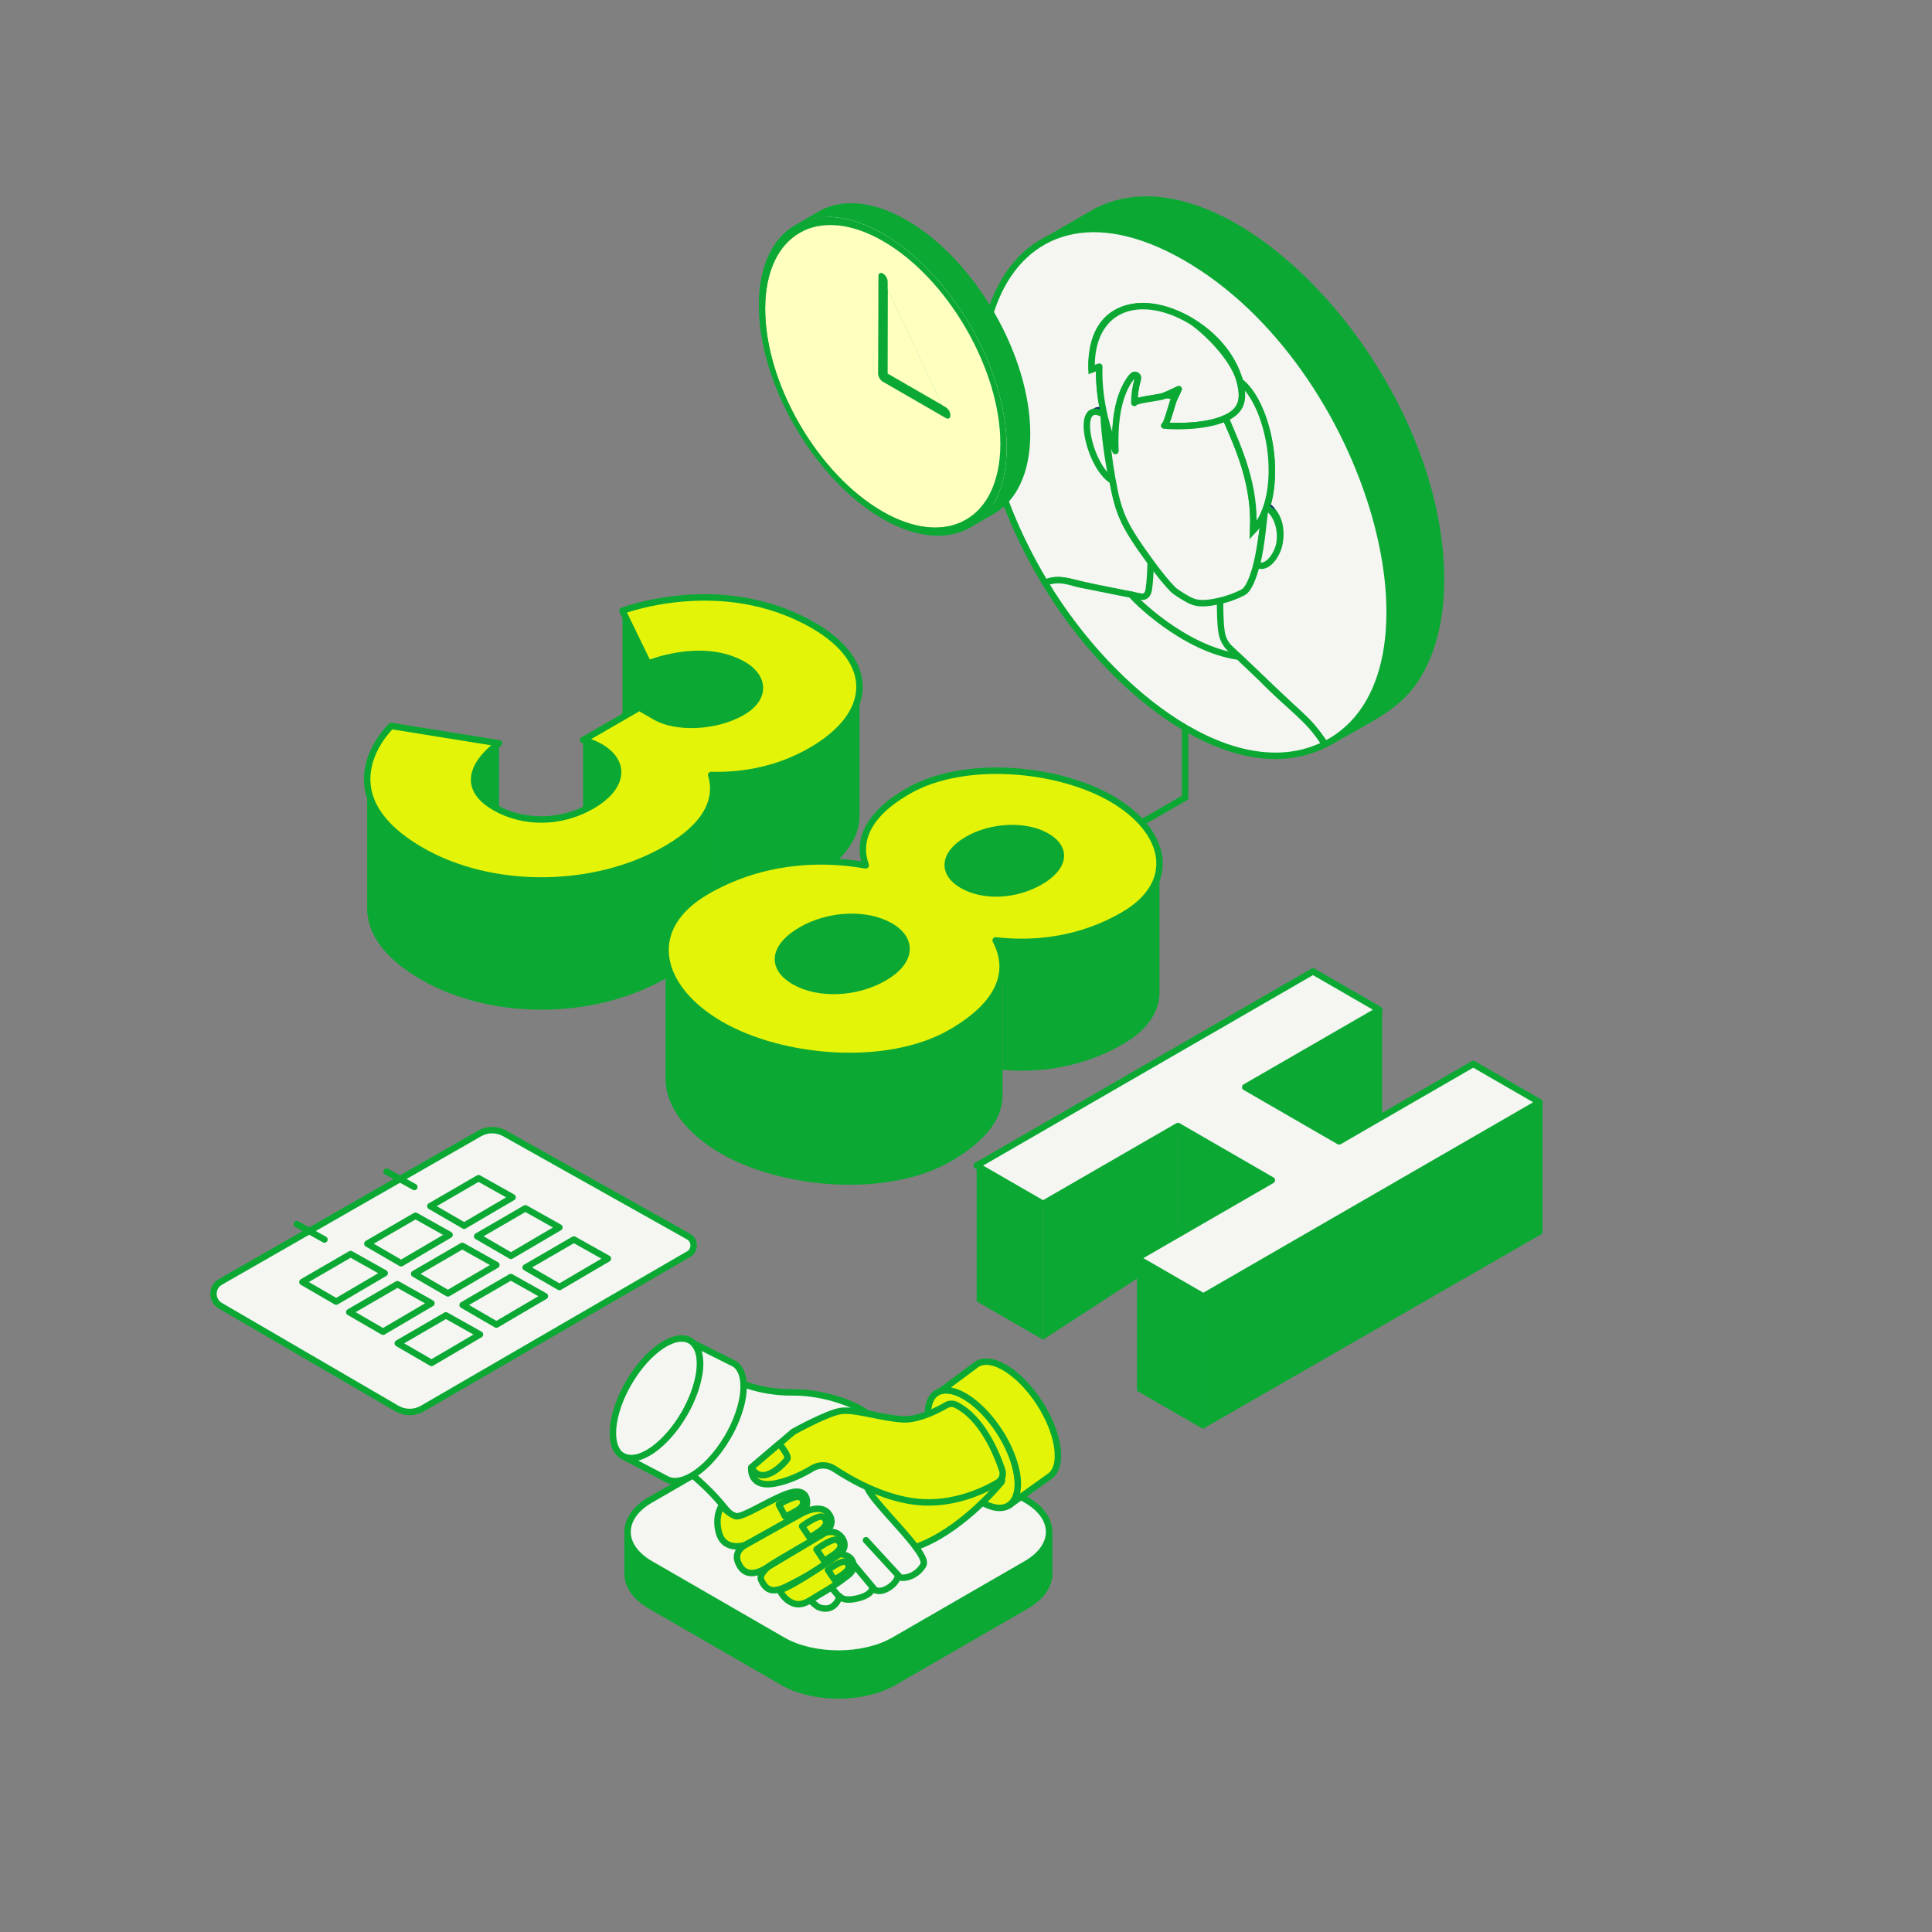 <?xml version="1.0" encoding="utf-8"?>
<svg xmlns="http://www.w3.org/2000/svg" xmlns:xlink="http://www.w3.org/1999/xlink" id="Capa_8" data-name="Capa 8" viewBox="0 0 600 600">
  <rect x="0" y="0" width="600" height="600" fill="#808080" stroke="none"/>
  <defs>
    <style>
      .cls-1 {
        clip-path: url(#clippath);
      }

      .cls-2, .cls-3, .cls-4, .cls-5, .cls-6, .cls-7 {
        fill: #f5f5f2;
      }

      .cls-3, .cls-4, .cls-8, .cls-9, .cls-5, .cls-10, .cls-11, .cls-12, .cls-6 {
        stroke-width: 2px;
      }

      .cls-3, .cls-4, .cls-9, .cls-11, .cls-12 {
        stroke-miterlimit: 10;
      }

      .cls-3, .cls-8, .cls-9, .cls-5, .cls-10, .cls-12, .cls-6 {
        stroke: #0ba934;
      }

      .cls-4, .cls-11 {
        stroke: #161c74;
      }

      .cls-8, .cls-9, .cls-13 {
        fill: #0ba934;
      }

      .cls-8, .cls-5, .cls-10 {
        stroke-linecap: round;
      }

      .cls-8, .cls-5, .cls-10, .cls-6 {
        stroke-linejoin: round;
      }

      .cls-10 {
        fill: #e3f408;
      }

      .cls-14 {
        clip-path: url(#clippath-2);
      }

      .cls-11, .cls-12 {
        fill: none;
      }

      .cls-15 {
        isolation: isolate;
      }

      .cls-16 {
        fill: #74ecae;
      }

      .cls-16, .cls-13, .cls-17, .cls-7, .cls-18, .cls-19 {
        stroke-width: 0px;
      }

      .cls-17 {
        fill: #ffffbe;
      }

      .cls-18 {
        fill: #00a92d;
      }

      .cls-19 {
        fill: #005da1;
      }
    </style>
    <clipPath id="clippath">
      <path class="cls-4" d="m342.65,127.79c1.25,5.53.71,9.35,2.77,20.91-.14-.11-.31-.25-.54-.47-.16-.16-.33-.35-.48-.52-.26-.31-.49-.61-.71-.94-.17-.25-.32-.49-.47-.73-.2-.32-.48-.81-.76-1.35-.15-.29-.31-.6-.45-.89-3.39-7.02-4.78-16.48-.62-16.37.26,0,.6.08.93.21.13.05.23.1.33.15Z"/>
    </clipPath>
    <clipPath id="clippath-2">
      <path class="cls-4" d="m396.46,170.89c-.1.22-.2.41-.32.62-.1.19-.23.41-.35.6-.17.27-.29.43-.42.61-.11.15-.24.33-.44.56-.14.16-.28.31-.43.47-.14.14-.29.28-.44.4-.23.19-.37.29-.53.39-.19.12-.35.2-.49.27-.16.07-.32.14-.48.19-.15.04-.32.08-.48.1-.19.02-.37.02-.56,0-.16-.02-.3-.04-.49-.11-.15-.05-.31-.12-.47-.21-.06-.03-.12-.07-.17-.11.94-4.07,1.87-10.22,2.21-15.32.31-.72.59-1.47.84-2.25.5.27.85.55,1.24.94.1.1,3.83,8.64,1.79,12.85Z"/>
    </clipPath>
  </defs>
  <polyline class="cls-12" points="262.7 308.27 368.04 247.71 368.04 206.07"/>
  <g>
    <path class="cls-8" d="m318.53,476.74v1.97l-40.93-23.63c-9.49-5.48-25.01-5.48-34.5,0l-40.93,23.63v-2.96h-7.27v13.01h0c0,3.61,2.37,7.22,7.12,9.96l41.09,23.72c9.49,5.48,25.01,5.48,34.5,0l41.09-23.72c4.31-2.49,6.65-5.69,7.05-8.96h.07v-13.01h-7.27Z"/>
    <g>
      <path class="cls-5" d="m243.1,442.06c9.48-5.48,25.01-5.48,34.5,0l41.09,23.72c9.49,5.48,9.49,14.44,0,19.92l-41.09,23.72c-9.48,5.48-25.01,5.48-34.5,0l-41.09-23.72c-9.49-5.48-9.49-14.44,0-19.92l41.09-23.72Z"/>
      <g>
        <g>
          <path class="cls-10" d="m301.13,434.58c3.21,2.25,6.53,5.75,9.33,10.09,2.61,4.07,4.35,8.23,5.14,11.9,1.11,5.07.43,9.2-2.23,10.92-4.59,2.95-13.34-2.48-19.54-12.13-6.21-9.64-7.51-19.85-2.92-22.8.4-.26.84-.45,1.3-.58,2.43-.7,5.63.3,8.92,2.61Z"/>
          <path class="cls-10" d="m328.55,452.51c-.08,2.8-.98,4.99-2.73,6.11l-12.44,8.87c1.71-1.11,2.59-3.19,2.7-5.9.08-1.5-.08-3.19-.48-5.02-.48-2.17-1.28-4.53-2.4-6.92-.77-1.65-1.68-3.32-2.75-4.97-2.75-4.26-5.98-7.69-9.14-9.95-.07-.04-.13-.1-.2-.14-3.29-2.31-6.49-3.32-8.91-2.61l10.59-7.89.55-.41c2.41-1.54,5.94-.8,9.65,1.65,3.39,2.23,6.94,5.87,9.89,10.47,1.13,1.77,2.1,3.54,2.9,5.3,1.92,4.19,2.86,8.2,2.75,11.41Z"/>
        </g>
        <path class="cls-10" d="m310.42,458.91c.68.06,1.02.86.57,1.39-3.45,4.11-15.26,17.14-28.88,20.89-16.23,4.47-33.5-8.49-33.5-8.49,0,0,20.85-16.98,21.29-17.12.39-.13,32.88,2.68,40.52,3.34Z"/>
        <path class="cls-5" d="m228.42,428.82s7.43,3.71,17.69,3.6c10.26-.11,20.2,4.04,23.15,6.55,2.95,2.51-1.09,18.13,0,22.71,1.09,4.59,19.56,20.75,17.49,24.35-2.07,3.6-6.28,4.59-7.92,3.6,0,0-.33,2.07-3.28,3.71-2.95,1.64-4.7,0-4.7,0,0,0,0,1.97-4.59,3.06-4.59,1.09-5.46-.66-5.46-.66,0,0-1.46,5.27-6.44,3.43-2.98-1.1-24.31-24.84-30.42-32.26-6.12-7.43-16.6-14.98-16.6-14.98l21.08-23.13Z"/>
        <line class="cls-5" x1="271.47" y1="493.46" x2="263.61" y2="484.05"/>
        <line class="cls-5" x1="260.52" y1="495.79" x2="252.66" y2="486.38"/>
        <path class="cls-10" d="m296.82,436.27c-.93-.45-2.02-.4-2.91.11-2.59,1.5-8.55,4.6-13.33,4.41-6.29-.24-15.11-3.26-19.46-2.6-4.35.66-14.75,6.46-14.75,6.46l-13.06,11.12s-.73,6.41,7.25,4.96c4.57-.83,8.87-3.01,11.7-4.72,2.12-1.28,4.77-1.23,6.83.13,5.09,3.37,15.19,9.17,25.71,10.27,11.17,1.17,20.79-3.49,24.97-5.95,1.35-.79,1.97-2.4,1.48-3.88-1.67-5.02-6.23-16.33-14.45-20.33Z"/>
        <path class="cls-10" d="m224.11,467.65s-2.17,2.98-.91,8.09c1.58,6.39,8.21,4.09,8.21,4.09,0,0,16-8.31,17.92-10.02,1.92-1.71,2.24-7.25-2.77-6.5-5.01.75-15.9,8.3-18.13,7.55-2.23-.75-4.31-3.21-4.31-3.21Z"/>
        <path class="cls-10" d="m229.15,485.04c1.26,3.38,4.17,5.12,9.64,1.4,4.05-2.75,16.51-9.69,16.51-9.69,0,0,4.04-2.41,2.62-5.65-1.42-3.25-4.88-3.04-8.59-1.29l-17.92,10.02s-3.54,1.76-2.26,5.21Z"/>
        <path class="cls-10" d="m236.37,490.6c2.58,5.95,6.94,2.54,13.16-.64,6.22-3.18,11.83-7.83,11.83-7.83,0,0,2.03-2.11,0-4.74-2.03-2.64-5.16-1.31-5.16-1.31l-17.42,10.37s-3.18,2.39-2.41,4.16Z"/>
        <path class="cls-10" d="m244.59,496.93c4.03,3.02,6.69.05,10.68-2.18,3.99-2.23,8.2-5.6,8.2-5.6,0,0,2.43-1.69,1.35-4.19-1.08-2.5-4.14-2.27-4.14-2.27,0,0-13.63,9.64-18.54,11.18,0,0,.86,1.87,2.45,3.07Z"/>
        <path class="cls-10" d="m242,448.39s3.16,3.7,2.5,4.73c-.66,1.03-7.61,8.87-11.18,2.66l8.68-7.4Z"/>
        <path class="cls-10" d="m248.87,465.19c1.55,1.9-.28,3.34-1.96,4.27-1.68.92-3.07,1.52-3.07,1.52l-1.97-3.74s5.8-3.52,7-2.04Z"/>
        <path class="cls-10" d="m255.85,471.25c1.73,1.73.06,3.36-1.51,4.44-1.58,1.09-2.9,1.83-2.9,1.83l-2.35-3.52s5.41-4.1,6.76-2.75Z"/>
        <path class="cls-10" d="m260.33,478.44c1.73,1.73.06,3.36-1.51,4.44-1.58,1.09-2.9,1.83-2.9,1.83l-2.35-3.52s5.41-4.1,6.76-2.75Z"/>
        <path class="cls-10" d="m262.94,485.2c1.49,1.49.06,2.89-1.3,3.82-1.36.94-2.49,1.57-2.49,1.57l-2.02-3.03s4.66-3.52,5.81-2.37Z"/>
        <g>
          <path class="cls-5" d="m217.19,426.4c-.56,3.88-2.19,8.42-4.79,12.88-2.45,4.16-5.38,7.59-8.29,9.96-4.02,3.28-8.01,4.54-10.75,2.94-4.71-2.76-3.81-13.02,2-22.91,5.8-9.89,14.32-15.67,19.03-12.9.41.24.78.55,1.11.9,1.72,1.85,2.27,5.16,1.7,9.14Z"/>
          <path class="cls-5" d="m230.92,430.27c.04,1.13-.06,2.38-.27,3.69-.14.85-.32,1.74-.56,2.63-.35,1.33-.8,2.69-1.36,4.09-.74,1.88-1.68,3.8-2.8,5.7-1.7,2.89-3.62,5.41-5.6,7.48-.17.18-.35.36-.53.53-4.69,4.68-9.7,6.78-12.9,4.89l-13.54-7.1c2.73,1.6,6.73.34,10.75-2.94.78-.63,1.57-1.35,2.33-2.13.5-.49.98-1.01,1.46-1.56,1.6-1.82,3.12-3.94,4.51-6.28.9-1.54,1.68-3.08,2.33-4.61.53-1.22.99-2.42,1.36-3.59.36-1.16.66-2.3.87-3.39.1-.43.18-.87.24-1.29.13-.9.21-1.78.22-2.61.04-2.8-.59-5.1-1.92-6.53l11.81,5.9.62.31c1.96,1.15,2.94,3.6,3,6.8Z"/>
        </g>
        <line class="cls-5" x1="279.44" y1="489.75" x2="268.93" y2="478.34"/>
      </g>
    </g>
  </g>
  <g>
    <polygon class="cls-13" points="154.98 230.85 154.98 257.07 138.02 244.56 148.76 232.79 154.98 230.85"/>
    <polygon class="cls-13" points="181.08 229.84 181.08 258.98 201.57 242.5 196.72 230.85 181.08 229.84"/>
    <ellipse class="cls-13" cx="218.5" cy="214.23" rx="22.95" ry="17.07"/>
    <polygon class="cls-13" points="193.32 189.68 193.32 235.15 201.3 246.77 201.3 206.1 193.32 189.68"/>
    <g>
      <path class="cls-13" d="m266.89,214.25c-.37,6.71-5.37,13.44-15.04,19.02-9.66,5.58-20.49,7.85-30.99,7.53.43,1.41.64,3.17.64,3.17v36.86c10.31.22,20.89-2.07,30.36-7.54,9.96-5.75,14.98-12.71,15.07-19.63h0v-39.42l-.04.02Z"/>
      <path class="cls-13" d="m206.93,263.75c-19.46,11.24-46.05,12.8-66.97,4.82l-2.72-1.1c-2.22-.96-4.38-2.04-6.43-3.23-12.7-7.33-16.61-15.09-16.78-21.72h0s0,41.44,0,41.44l.1-.07c.65,6.32,4.85,13.52,16.69,20.36,21.77,12.57,53.68,12.46,76.12-.49,9.98-5.76,14.44-12.14,14.56-18.46h0s0-.07,0-.07c0-.04,0-.07,0-.11v-4.31s0-35.56,0-35.56c-.1,6.33-4.56,12.72-14.56,18.5Z"/>
    </g>
    <path class="cls-10" d="m193.32,189.68s30.87-11.86,59.28,4.54c19.31,11.15,19.13,27.44-.75,38.92-9.66,5.58-20.49,7.85-30.99,7.53,2.33,7.74-1.57,15.82-13.93,22.95-22.44,12.96-54.35,13.06-76.12.49-31.24-18.04-9.3-38.66-9.3-38.66l33.47,5.39s-16.54,11.11-1.29,19.92c8.49,4.9,20.18,5.25,30.12-.49,10.08-5.82,10.67-13.69,2.55-18.37-2.46-1.42-5.28-2.06-5.28-2.06l17.47-10.09,5.04,2.91c6.15,3.55,18.43,3.42,26.95-1.5,7.53-4.35,6.9-10.94.38-14.71-12.79-7.38-29.61-.37-29.61-.37l-7.98-16.41Z"/>
  </g>
  <g>
    <g>
      <path class="cls-13" d="m295.36,320.62c-19.74,11.4-52.48,8.57-71.54-2.44-10.4-6-16.53-14.03-17.09-21.95h-.04v38.33h0c-.25,8.45,5.99,17.21,17.12,23.64,19.06,11.01,51.8,13.84,71.54,2.44,11.56-6.67,16.14-13.89,16-20.77v-39.8c.04,6.81-4.56,13.95-16,20.55Z"/>
      <polygon class="cls-19" points="360.08 267.32 360.08 267.32 360.08 267.33 360.08 267.32"/>
      <path class="cls-13" d="m360.08,307.35v-38.48c-.27,5.61-3.83,11.07-11.29,15.37-12.2,7.04-27.45,8.82-39.59,7.81l2.16,7.81c0,.07,0,.15,0,.22v32.19c12.14,1.02,25.23-.98,37.43-8.02,8.13-4.69,11.64-10.76,11.29-16.9Z"/>
      <path class="cls-19" d="m311.36,299.85v.22c0-.07,0-.15,0-.22Z"/>
      <path class="cls-16" d="m311.36,299.85v.22c0-.07,0-.15,0-.22Z"/>
    </g>
    <path class="cls-16" d="m276.53,287.61c-7.26-4.19-18.9-3.86-27.7,1.22-8.66,5-9.75,11.59-2.12,15.99,7.38,4.26,19.16,3.85,27.83-1.15,8.81-5.08,9.13-11.95,2-16.07Z"/>
    <path class="cls-13" d="m276.53,287.61c-7.26-4.19-18.9-3.86-27.7,1.22-8.66,5-9.75,11.59-2.12,15.99,7.38,4.26,19.16,3.85,27.83-1.15,8.81-5.08,9.13-11.95,2-16.07Z"/>
    <path class="cls-16" d="m325.08,259.72c-6.52-3.76-17.12-3.32-24.65,1.02-7.81,4.51-7.9,10.53-1.63,14.15,6.52,3.76,16.45,3.43,24.26-1.08,7.53-4.35,8.66-10.25,2.02-14.09Z"/>
    <path class="cls-13" d="m325.08,259.72c-6.52-3.76-17.12-3.32-24.65,1.02-7.81,4.51-7.9,10.53-1.63,14.15,6.52,3.76,16.45,3.43,24.26-1.08,7.53-4.35,8.66-10.25,2.02-14.09Z"/>
    <path class="cls-10" d="m345.13,248.01c-16.73-9.66-45.79-12.33-63.12-2.33-12.92,7.46-15.79,15.65-13.15,23.07-15.61-2.78-33.33-1.21-49.38,8.06-19.74,11.4-15.33,30.01,4.35,41.38,19.06,11.01,51.8,13.84,71.54,2.44,16.05-9.27,18.65-19.57,13.84-28.58,12.74,1.45,26.67-.34,39.59-7.81,17.33-10,13.67-26.22-3.67-36.23Zm-70.59,55.67c-8.66,5-20.45,5.41-27.83,1.15-7.63-4.4-6.54-10.99,2.12-15.99,8.81-5.08,20.45-5.41,27.7-1.22,7.13,4.12,6.81,10.98-2,16.07Zm48.53-29.87c-7.81,4.51-17.74,4.85-24.26,1.08-6.27-3.62-6.18-9.64,1.63-14.15,7.53-4.35,18.13-4.79,24.65-1.02,6.64,3.83,5.51,9.74-2.02,14.09Z"/>
  </g>
  <g>
    <g>
      <polygon class="cls-13" points="365.83 349.68 365.83 383.36 394.99 366.52 365.83 349.68"/>
      <polygon class="cls-13" points="429.22 313.58 386.72 337.62 415.88 354.46 429.22 347.25 429.22 313.58"/>
    </g>
    <polygon class="cls-13" points="323.93 373.88 323.93 416.05 365.83 388.82 365.83 349.68 323.93 373.88"/>
    <polygon class="cls-13" points="479.04 342.05 373.7 402.61 373.7 443.66 479.04 383.1 479.04 342.05"/>
    <polygon class="cls-13" points="303.31 361.98 323.93 373.88 323.93 416.05 303.31 404.15 303.31 361.98"/>
    <polygon class="cls-13" points="353.09 390.71 353.09 431.93 373.7 443.82 373.7 402.61 353.09 390.71"/>
    <path class="cls-5" d="m323.93,373.88l-20.61-11.9,104.44-60.3,20.61,11.9-41.65,24.05,29.16,16.84,41.65-24.05,20.61,11.9-104.44,60.3-20.61-11.9,41.9-24.19-29.16-16.84-41.9,24.19Z"/>
  </g>
  <g class="cls-15">
    <polygon class="cls-7" points="356.91 154.43 341.48 175.7 345.42 190.68 355.14 203.28 374.9 211.49 385.7 209.05 398.44 196.39 397.07 184.4 387.81 173.52 371.79 166.11 356.91 154.43"/>
    <path class="cls-9" d="m447.52,180.36c.18-64.89-68.55-137.11-108.38-113.97l-15.91,9.25c40.08-23.29,108.57,49.38,108.38,113.97-.38,2.6,1,29.36-18.66,40.78l.25-.15s-.06.04-.1.06c14.54-8.46,23.2-11.31,29.34-24.43,0,0,0,0,0,0,0,0,0-.02.01-.03,0,0,0,0,0,0,5.56-11.8,4.95-24.95,5.06-25.48h0Z"/>
    <path class="cls-3" d="m368.37,80.06c57.3,33.08,84.72,129.98,43.24,151.05-1.39-1.58-3.18-4.97-8.1-9.39,2.03,2.04-21.31-20.15-21.47-20.3-1.54-1.37-2.39-3.31-2.66-5.09-.46-3.07-.42-5.87-.5-9.75,2.4-.57,4.9-1.45,7.15-2.61,1.8-.93,3.07-4.73,3.77-7.04.19-.64.39-1.4.59-2.24,4.65,2.69,10.79-9.32,4.6-16.32-.45-.51-.93-.9-1.42-1.19,4.18-14.3-1.49-33.54-8.5-38.7-6.13-23.39-46.98-36.4-46.07-3.74.77-.33,1.57-.63,2.38-.9-.14,4.38.29,9.11,1.3,13.95-4.01-2.11-4.49,4.33-3.16,9.24,1.22,4.53,3.68,10.01,5.91,11.67,1.95,10.94,3.57,14.38,11.93,25.87-.09,3.26-.27,6.65-.63,8.67-.26,1.48-1.14,2.41-2.68,2l-2.68-.55c-17.11-2.62-21.58-6.2-26.79-3.65-41.27-68.54-13.98-134.34,43.78-100.99Z"/>
    <g class="cls-15">
      <path class="cls-2" d="m342.65,127.79c1.25,5.53.71,9.35,2.77,20.91-.14-.11-.31-.25-.54-.47-.16-.16-.33-.35-.48-.52-.26-.31-.49-.61-.71-.94-.17-.25-.32-.49-.47-.73-.2-.32-.48-.81-.76-1.35-.15-.29-.31-.6-.45-.89-3.39-7.02-4.78-16.48-.62-16.37.26,0,.6.08.93.21.13.05.23.1.33.15Z"/>
      <g class="cls-1">
        <g>
          <path class="cls-2" d="m345.42,148.7l-.03-.02-.03-.02-.03-.02-.03-.02-.03-.02-.03-.02-.03-.02-.03-.02h0s0-.01,0-.01h0s0-.01,0-.01h0s0-.01,0-.01h0s0-.01,0-.01l-.02-.02-.02-.02-.02-.02-.02-.02-.02-.02-.02-.02-.02-.02-.02-.02h-.01s-.01-.02-.01-.02h-.01s-.01-.02-.01-.02h-.01s-.01-.02-.01-.02h-.01s-.01-.02-.01-.02l-.02-.02-.02-.02-.02-.02-.02-.02-.02-.02-.02-.02-.02-.02-.02-.02h-.01s-.01-.02-.01-.02h-.01s-.01-.02-.01-.02h-.01s-.01-.02-.01-.02h-.01s-.01-.02-.01-.02l-.02-.02-.02-.02-.02-.02-.02-.02-.02-.02-.02-.02-.02-.02-.02-.02h0s0-.02,0-.02h0s0-.02,0-.02h0s0-.02,0-.02h0s0-.02,0-.02l-.02-.03-.02-.03-.02-.03-.02-.03-.02-.03-.02-.03-.02-.03-.02-.03h0s0-.02,0-.02h0s0-.02,0-.02h0s0-.02,0-.02h0s0-.02,0-.02l-.03-.04-.03-.04-.03-.04-.03-.04-.03-.04-.03-.04-.03-.04-.03-.04-.04-.05-.03-.05-.03-.04-.03-.04-.03-.04-.03-.04-.03-.04-.03-.04h0s0-.03,0-.03h0s0-.03,0-.03h0s0-.03,0-.03h0s0-.03,0-.03l-.02-.03-.02-.03-.02-.03-.02-.03-.02-.03-.02-.03-.02-.03-.02-.03h0s0-.03,0-.03v-.02s-.02-.02-.02-.02v-.02s-.02-.02-.02-.02v-.02s-.02-.02-.02-.02l-.02-.03-.02-.03-.02-.03-.02-.03-.02-.03-.02-.03-.02-.03-.02-.03v-.02s-.02-.02-.02-.02v-.02s-.02-.02-.02-.02v-.02s-.02-.02-.02-.02v-.02s-.02-.02-.02-.02l-.02-.04-.02-.04-.02-.04-.02-.04-.02-.04-.02-.04-.02-.04-.02-.04h0s0-.02,0-.02h0s0-.02,0-.02h0s0-.02,0-.02h0s0-.03,0-.03l-.06-.1-.06-.1-.06-.1-.06-.1-.06-.1-.06-.11-.06-.11-.06-.11h0s0-.03,0-.03h0s0-.03,0-.03h0s0-.03,0-.03h0s0-.03,0-.03l-.02-.04-.02-.04-.02-.04-.02-.04-.02-.04-.02-.04-.02-.04-.02-.04v-.02s-.02-.02-.02-.02v-.02s-.02-.02-.02-.02v-.02s-.02-.02-.02-.02v-.02s-.02-.02-.02-.02l-.02-.04-.02-.04-.02-.04-.02-.04-.02-.04-.02-.04-.02-.04-.02-.04v-.02s-.02-.02-.02-.02v-.02s-.02-.02-.02-.02v-.02s-.02-.02-.02-.02v-.02s-.02-.02-.02-.02l-.02-.04-.02-.04-.02-.04-.02-.04-.02-.04-.02-.04-.02-.04-.02-.04v-.02s-.02-.02-.02-.02v-.02s-.02-.02-.02-.02v-.02s-.02-.02-.02-.02v-.02s-.02-.02-.02-.02l-.02-.05-.02-.05-.02-.05s.01.03-.04-.1c-.07-.16-.39-.89-.32-.73h0s0-.03,0-.03h0s0-.03,0-.03h0s0-.03,0-.03l-.02-.05-.02-.05-.02-.05-.02-.05-.02-.05-.02-.05-.02-.05-.02-.05v-.02s-.02-.02-.02-.02v-.02s-.02-.02-.02-.02v-.02s-.01-.02-.01-.02v-.02s-.02-.02-.02-.02l-.02-.04-.02-.04-.02-.04-.02-.04-.02-.04-.02-.04-.02-.04-.02-.04v-.02s-.02-.02-.02-.02v-.02s-.02-.02-.02-.02v-.02s-.02-.02-.02-.02v-.02s-.02-.02-.02-.02l-.02-.04v-.04s-.03-.04-.03-.04l-.02-.04v-.04s-.03-.04-.03-.04v-.04s-.03-.04-.03-.04v-.02s-.02-.02-.02-.02v-.02s-.02-.02-.02-.02v-.02s-.02-.02-.02-.02v-.02s-.02-.02-.02-.02v-.04s-.03-.04-.03-.04v-.04s-.03-.04-.03-.04v-.04s-.03-.04-.03-.04v-.04s-.03-.04-.03-.04v-.02s-.02-.02-.02-.02v-.02s-.02-.02-.02-.02v-.02s-.02-.02-.02-.02v-.02s-.02-.02-.02-.02l-.02-.06-.02-.06-.02-.06-.02-.06-.02-.06-.02-.06-.02-.06-.02-.06h0s0-.02,0-.02h0s0-.02,0-.02h0s0-.02,0-.02h0s0-.02,0-.02l-.02-.05-.02-.05-.02-.05-.02-.05-.02-.05-.02-.05-.02-.05-.02-.05v-.02s-.01-.02-.01-.02v-.02s-.01-.02-.01-.02v-.02s-.01-.02-.01-.02v-.02s-.01-.02-.01-.02v-.04s-.03-.04-.03-.04v-.04s-.03-.04-.03-.04v-.04s-.03-.04-.03-.04v-.04s-.03-.04-.03-.04v-.02s-.01-.02-.01-.02v-.02s-.01-.02-.01-.02v-.02s-.01-.02-.01-.02v-.02s-.01-.02-.01-.02v-.04s-.02-.04-.02-.04v-.04s-.02-.04-.02-.04v-.04s-.02-.04-.02-.04v-.04s-.02-.04-.02-.04v-.02s-.01-.02-.01-.02v-.02s-.01-.02-.01-.02v-.02s-.01-.02-.01-.02v-.02s-.01-.02-.01-.02v-.04s-.02-.04-.02-.04v-.04s-.02-.04-.02-.04v-.04s-.02-.04-.02-.04v-.04s-.02-.04-.02-.04v-.02s-.01-.02-.01-.02v-.02s-.01-.02-.01-.02v-.02s-.01-.02-.01-.02v-.02s-.01-.02-.01-.02l-.02-.06-.02-.06s-.02-.08-.03-.12c-.03-.1-.04-.15-.06-.24-.63-2.8-.67-3.81-.67-3.78,0-.15-.03-1.8-.03-1.64l.06-.74.11-.68.15-.62.2-.55.24-.48.28-.4.33-.32.37-.23.41-.14.45-.04h.03s.03,0,.03,0h.03s.03,0,.03,0h.04s.04,0,.04,0h.04s.04.01.04.01h.01s.01,0,.01,0h.01s.01,0,.01,0h.01s.01,0,.01,0h.01s.01,0,.01,0h.03s.03.01.03.01h.03s.03.01.03.01h.03s.03.01.03.01h.03s.03.01.03.01h.01s.01,0,.01,0h.01s.01,0,.01,0h.01s.01,0,.01,0h.01s.01,0,.01,0h.03s.03.02.03.02h.03s.03.02.03.02h.03s.03.02.03.02h.03s.03.03.03.03l.05.02.04.02.04.02.04.02s-.03-.01.08.04c0,0-.02-.01.08.04.04.16.59,2.53.55,2.37l.08.34c.01.15.24,3.43.22,3.28.53,5.85,1.07,9.54,1.06,9.48.02.15.35,2.44.33,2.28.02.15.37,2.31.35,2.15l.18,1.01h0Z"/>
          <path class="cls-11" d="m345.42,148.7l-.03-.02-.03-.02-.03-.02-.03-.02-.03-.02-.03-.02-.03-.02-.03-.02h0s0-.01,0-.01h0s0-.01,0-.01h0s0-.01,0-.01h0s0-.01,0-.01l-.02-.02-.02-.02-.02-.02-.02-.02-.02-.02-.02-.02-.02-.02-.02-.02h-.01s-.01-.02-.01-.02h-.01s-.01-.02-.01-.02h-.01s-.01-.02-.01-.02h-.01s-.01-.02-.01-.02l-.02-.02-.02-.02-.02-.02-.02-.02-.02-.02-.02-.02-.02-.02-.02-.02h-.01s-.01-.02-.01-.02h-.01s-.01-.02-.01-.02h-.01s-.01-.02-.01-.02h-.01s-.01-.02-.01-.02l-.02-.02-.02-.02-.02-.02-.02-.02-.02-.02-.02-.02-.02-.02-.02-.02h0s0-.02,0-.02h0s0-.02,0-.02h0s0-.02,0-.02h0s0-.02,0-.02l-.02-.03-.02-.03-.02-.03-.02-.03-.02-.03-.02-.03-.02-.03-.02-.03h0s0-.02,0-.02h0s0-.02,0-.02h0s0-.02,0-.02h0s0-.02,0-.02l-.03-.04-.03-.04-.03-.04-.03-.04-.03-.04-.03-.04-.03-.04-.03-.04-.04-.05-.03-.05-.03-.04-.03-.04-.03-.04-.03-.04-.03-.04-.03-.04h0s0-.03,0-.03h0s0-.03,0-.03h0s0-.03,0-.03h0s0-.03,0-.03l-.02-.03-.02-.03-.02-.03-.02-.03-.02-.03-.02-.03-.02-.03-.02-.03h0s0-.03,0-.03v-.02s-.02-.02-.02-.02v-.02s-.02-.02-.02-.02v-.02s-.02-.02-.02-.02l-.02-.03-.02-.03-.02-.03-.02-.03-.02-.03-.02-.03-.02-.03-.02-.03v-.02s-.02-.02-.02-.02v-.02s-.02-.02-.02-.02v-.02s-.02-.02-.02-.02v-.02s-.02-.02-.02-.02l-.02-.04-.02-.04-.02-.04-.02-.04-.02-.04-.02-.04-.02-.04-.02-.04h0s0-.02,0-.02h0s0-.02,0-.02h0s0-.02,0-.02h0s0-.03,0-.03l-.06-.1-.06-.1-.06-.1-.06-.1-.06-.1-.06-.11-.06-.11-.06-.11h0s0-.03,0-.03h0s0-.03,0-.03h0s0-.03,0-.03h0s0-.03,0-.03l-.02-.04-.02-.04-.02-.04-.02-.04-.02-.04-.02-.04-.02-.04-.02-.04v-.02s-.02-.02-.02-.02v-.02s-.02-.02-.02-.02v-.02s-.02-.02-.02-.02v-.02s-.02-.02-.02-.02l-.02-.04-.02-.04-.02-.04-.02-.04-.02-.04-.02-.04-.02-.04-.02-.04v-.02s-.02-.02-.02-.02v-.02s-.02-.02-.02-.02v-.02s-.02-.02-.02-.02v-.02s-.02-.02-.02-.02l-.02-.04-.02-.04-.02-.04-.02-.04-.02-.04-.02-.04-.02-.04-.02-.04v-.02s-.02-.02-.02-.02v-.02s-.02-.02-.02-.02v-.02s-.02-.02-.02-.02v-.02s-.02-.02-.02-.02l-.02-.05-.02-.05-.02-.05s.01.03-.04-.1c-.07-.16-.39-.89-.32-.73h0s0-.03,0-.03h0s0-.03,0-.03h0s0-.03,0-.03l-.02-.05-.02-.05-.02-.05-.02-.05-.02-.05-.02-.05-.02-.05-.02-.05v-.02s-.02-.02-.02-.02v-.02s-.02-.02-.02-.02v-.02s-.01-.02-.01-.02v-.02s-.02-.02-.02-.02l-.02-.04-.02-.04-.02-.04-.02-.04-.02-.04-.02-.04-.02-.04-.02-.04v-.02s-.02-.02-.02-.02v-.02s-.02-.02-.02-.02v-.02s-.02-.02-.02-.02v-.02s-.02-.02-.02-.02l-.02-.04v-.04s-.03-.04-.03-.04l-.02-.04v-.04s-.03-.04-.03-.04v-.04s-.03-.04-.03-.04v-.02s-.02-.02-.02-.02v-.02s-.02-.02-.02-.02v-.02s-.02-.02-.02-.02v-.02s-.02-.02-.02-.02v-.04s-.03-.04-.03-.04v-.04s-.03-.04-.03-.04v-.04s-.03-.04-.03-.04v-.04s-.03-.04-.03-.04v-.02s-.02-.02-.02-.02v-.02s-.02-.02-.02-.02v-.02s-.02-.02-.02-.02v-.02s-.02-.02-.02-.02l-.02-.06-.02-.06-.02-.06-.02-.06-.02-.06-.02-.06-.02-.06-.02-.06h0s0-.02,0-.02h0s0-.02,0-.02h0s0-.02,0-.02h0s0-.02,0-.02l-.02-.05-.02-.05-.02-.05-.02-.05-.02-.05-.02-.05-.02-.05-.02-.05v-.02s-.01-.02-.01-.02v-.02s-.01-.02-.01-.02v-.02s-.01-.02-.01-.02v-.02s-.01-.02-.01-.02v-.04s-.03-.04-.03-.04v-.04s-.03-.04-.03-.04v-.04s-.03-.04-.03-.04v-.04s-.03-.04-.03-.04v-.02s-.01-.02-.01-.02v-.02s-.01-.02-.01-.02v-.02s-.01-.02-.01-.02v-.02s-.01-.02-.01-.02v-.04s-.02-.04-.02-.04v-.04s-.02-.04-.02-.04v-.04s-.02-.04-.02-.04v-.04s-.02-.04-.02-.04v-.02s-.01-.02-.01-.02v-.02s-.01-.02-.01-.02v-.02s-.01-.02-.01-.02v-.02s-.01-.02-.01-.02v-.04s-.02-.04-.02-.04v-.04s-.02-.04-.02-.04v-.04s-.02-.04-.02-.04v-.04s-.02-.04-.02-.04v-.02s-.01-.02-.01-.02v-.02s-.01-.02-.01-.02v-.02s-.01-.02-.01-.02v-.02s-.01-.02-.01-.02l-.02-.06-.02-.06s-.02-.08-.03-.12c-.03-.1-.04-.15-.06-.24-.63-2.8-.67-3.81-.67-3.78,0-.15-.03-1.8-.03-1.64l.06-.74.11-.68.15-.62.2-.55.24-.48.28-.4.33-.32.37-.23.41-.14.45-.04h.03s.03,0,.03,0h.03s.03,0,.03,0h.04s.04,0,.04,0h.04s.04.01.04.01h.01s.01,0,.01,0h.01s.01,0,.01,0h.01s.01,0,.01,0h.01s.01,0,.01,0h.03s.03.01.03.01h.03s.03.01.03.01h.03s.03.01.03.01h.03s.03.01.03.01h.01s.01,0,.01,0h.01s.01,0,.01,0h.01s.01,0,.01,0h.01s.01,0,.01,0h.03s.03.02.03.02h.03s.03.02.03.02h.03s.03.02.03.02h.03s.03.03.03.03l.05.02.04.02.04.02.04.02s-.03-.01.08.04c0,0-.02-.01.08.04.04.16.59,2.53.55,2.37l.08.34c.01.15.24,3.43.22,3.28.53,5.85,1.07,9.54,1.06,9.48.02.15.35,2.44.33,2.28.02.15.37,2.31.35,2.15l.18,1.01h0Z"/>
        </g>
      </g>
      <path class="cls-11" d="m342.65,127.79c1.25,5.53.71,9.35,2.77,20.91-.14-.11-.31-.25-.54-.47-.16-.16-.33-.35-.48-.52-.26-.31-.49-.61-.71-.94-.17-.25-.32-.49-.47-.73-.2-.32-.48-.81-.76-1.35-.15-.29-.31-.6-.45-.89-3.39-7.02-4.78-16.48-.62-16.37.26,0,.6.08.93.21.13.05.23.1.33.15Z"/>
    </g>
    <g class="cls-15">
      <path class="cls-2" d="m396.46,170.89c-.1.22-.2.41-.32.62-.1.19-.23.41-.35.6-.17.27-.29.43-.42.61-.11.15-.24.33-.44.56-.14.16-.28.31-.43.47-.14.14-.29.28-.44.4-.23.19-.37.29-.53.39-.19.12-.35.2-.49.27-.16.07-.32.14-.48.19-.15.04-.32.08-.48.1-.19.02-.37.02-.56,0-.16-.02-.3-.04-.49-.11-.15-.05-.31-.12-.47-.21-.06-.03-.12-.07-.17-.11.94-4.07,1.87-10.22,2.21-15.32.31-.72.59-1.47.84-2.25.5.27.85.55,1.24.94.1.1,3.83,8.64,1.79,12.85Z"/>
      <g class="cls-14">
        <g>
          <path class="cls-2" d="m397.49,167.12c-.02.15-.26,1.7-.24,1.55l-.2.74-.25.71-.02.04-.02.04-.02.04-.02.04-.02.04-.02.04-.02.04-.02.04h0s0,.03,0,.03h0s0,.03,0,.03h0s0,.03,0,.03h0s0,.03,0,.03v.03s-.02.03-.02.03v.03s-.02.03-.02.03v.03s-.02.03-.02.03v.03s-.02.03-.02.03v.02s-.02.02-.02.02v.02s-.02.02-.02.02v.02s-.02.02-.02.02v.02s-.02.02-.02.02v.02s-.02.02-.02.02v.02s-.02.02-.02.02v.02s-.02.02-.02.02v.02s-.02.02-.02.02v.02s-.02.02-.02.02v.02s-.02.02-.02.02v.02s-.02.02-.02.02v.02s-.02.02-.02.02v.02s-.03.02-.03.02v.02s-.03.02-.03.02v.02s-.03.02-.03.02v.02s-.03.02-.03.02h0s0,.03,0,.03h0s0,.03,0,.03h0s0,.03,0,.03h0s0,.03,0,.03v.02s-.03.02-.03.02v.02s-.03.02-.03.02v.02s-.03.02-.03.02v.02s-.03.02-.03.02h0s0,.03,0,.03h0s0,.03,0,.03v.02s-.02.01-.02.01h0s0,.03,0,.03v.02s-.03.02-.03.02v.02s-.03.02-.03.02v.02s-.03.02-.03.02v.02s-.03.02-.03.02h0s0,.03,0,.03h0s0,.03,0,.03h0s0,.03,0,.03h0s0,.03,0,.03l-.02.03-.02.03-.02.03-.02.03-.02.03-.02.03-.02.03-.02.03h0s0,.02,0,.02h0s0,.02,0,.02h0s0,.02,0,.02h0s0,.02,0,.02l-.02.04-.02.03-.02.03-.02.03-.02.03-.02.03-.02.03-.02.03h0s0,.01,0,.01h0s0,.01,0,.01h0s0,.01,0,.01h0s0,.01,0,.01l-.02.03-.02.03-.02.03-.02.03-.02.03-.02.03-.02.03-.02.03h0s0,.02,0,.02h0s0,.02,0,.02h0s0,.02,0,.02h0s0,.02,0,.02l-.02.02-.02.02-.02.02-.02.02-.02.02-.02.02-.02.02-.02.02h-.01s0,.02,0,.02h-.01s0,.02,0,.02h-.01s0,.02,0,.02h-.01s0,.02,0,.02l-.02.02-.02.02-.02.02-.02.02-.02.02-.02.02-.02.02-.02.02h-.01s-.01.02-.01.02h-.01s-.01.02-.01.02h-.01s-.01.02-.01.02h-.01s-.01.02-.01.02l-.02.02-.02.02-.02.02-.02.02-.02.02-.02.02-.02.02-.02.02h-.01s-.01.02-.01.02h-.01s-.01.02-.01.02h-.01s-.01.02-.01.02h-.01s-.01.02-.01.02l-.02.02-.02.02-.02.02-.02.02-.02.02-.02.02-.02.02-.02.02h0s0,.02,0,.02h0s0,.02,0,.02h-.01s0,.02,0,.02h0s-.01.02-.01.02l-.02.02-.02.02-.02.02-.02.02-.02.02-.02.02-.02.02-.02.02h0s0,.02,0,.02h0s0,.02,0,.02h0s0,.02,0,.02h0s0,.01,0,.01l-.02.02-.02.02-.02.02-.02.02-.02.02-.02.02-.02.02-.02.02h0s0,0,0,0h0s0,0,0,0h0s0,0,0,0h0s0,0,0,0l-.03.02-.03.02-.03.02-.03.02-.03.02-.03.02-.03.02-.03.02h0s0,.01,0,.01h0s0,.01,0,.01h0s0,.01,0,.01h0s0,.01,0,.01h-.02s-.02.02-.02.02h-.02s-.02.02-.02.02h-.02s-.02.02-.02.02h-.02s-.02.02-.02.02h-.01s-.01.01-.01.01h-.01s-.01.01-.01.01h-.01s-.01.01-.01.01h-.01s-.01.01-.01.01h-.02s-.02.02-.02.02h-.02s-.02.02-.02.02h-.02s-.02.02-.02.02h-.02s-.02.02-.02.02h-.01s-.01.01-.01.01h-.01s-.01.01-.01.01h-.01s-.01.01-.01.01h-.01s-.01.01-.01.01h-.02s-.02.02-.02.02h-.02s-.02.02-.02.02h-.02s-.02.02-.02.02h-.02s-.02.02-.02.02h-.01s-.01.01-.01.01h-.01s-.01.01-.01.01h-.01s-.01,0-.01,0h-.01s-.01,0-.01,0h-.02s-.02.01-.02.01h-.02s-.02.01-.02.01h-.02s-.02.01-.02.01h-.02s-.02.01-.02.01h-.01s-.01,0-.01,0h-.01s-.01,0-.01,0h-.01s-.01,0-.01,0h-.01s-.01,0-.01,0h-.02s-.02.01-.02.01h-.02s-.02,0-.02,0h-.02s-.02,0-.02,0h-.02s-.02,0-.02,0h-.01s-.01,0-.01,0h-.01s-.01,0-.01,0h-.01s-.01,0-.01,0h-.01s-.01,0-.01,0h-.02s-.02,0-.02,0h-.02s-.02,0-.02,0h-.02s-.02,0-.02,0h-.02s-.02,0-.02,0h0s0,0,0,0h0s0,0,0,0h0s0,0,0,0h0s0,0,0,0h-.03s-.03,0-.03,0h-.03s-.03,0-.03,0h-.03s-.03,0-.03,0h-.03s-.03,0-.03,0h-.02s0,0,0,0h0s0,0,0,0h0s0,0,0,0h-.05s-.02,0-.02,0h-.02s-.02,0-.02,0h-.02s-.02,0-.02,0h-.02s-.01,0-.01,0h-.01s-.01,0-.01,0h-.01s-.01,0-.01,0h-.01s-.01,0-.01,0h-.01s-.02,0-.02,0h-.02s-.02,0-.02,0h-.02s-.02,0-.02,0h-.02s-.02,0-.02,0h-.02s-.01,0-.01,0h-.01s-.01,0-.01,0h-.01s-.01,0-.01,0h-.01s-.01,0-.01,0h-.01s-.02,0-.02,0h-.02s-.02,0-.02,0h-.02s-.02,0-.02,0h-.02s-.02,0-.02,0h-.02s-.01,0-.01,0h-.01s-.01,0-.01,0h-.01s-.01,0-.01,0h-.01s-.01,0-.01,0h-.01s-.02,0-.02,0h-.02s-.02-.01-.02-.01h-.02s-.02-.01-.02-.01h-.02s-.02-.01-.02-.01h-.02s-.01-.01-.01-.01h-.01s-.01,0-.01,0h-.01s-.01,0-.01,0h-.01s-.01-.01-.01-.01h-.01s-.02-.01-.02-.01h-.02s-.02-.02-.02-.02h-.02s-.02-.02-.02-.02h-.02s-.02-.02-.02-.02h-.02s-.01-.01-.01-.01h-.01s-.01-.01-.01-.01h-.01s-.01-.01-.01-.01h-.01s-.01-.01-.01-.01h-.01s-.02-.02-.02-.02h-.02s-.02-.03-.02-.03h-.02s-.02-.03-.02-.03h-.02s-.02-.03-.02-.03h-.02s.18-.8.18-.8c.5-2.43.69-3.57.68-3.54.45-2.78.62-3.99.61-3.96.57-4.44.67-6.11.67-6.07l.07-.97c.62-1.49.87-2.35.84-2.25h0s0,0,0,0h0s0,0,0,0h0s0,0,0,0h0s0,0,0,0h0s0,0,0,0h0s0,0,0,0h0s0,0,0,0h0s0,0,0,0h0s0,.01,0,.01h0s0,.01,0,.01h0s0,.01,0,.01h0s0,.01,0,.01l.03.02.03.02.03.02.03.02.03.02.03.02.03.02.03.02h.01s.01.01.01.01h.01s.01.01.01.01h.01s.01.01.01.01h.01s.01.01.01.01l.04.03.04.03.04.03.04.03.04.03.04.03.04.03.04.03.05.04.04.04.04.04.04.04.04.03.04.03.04.03.03.03h.01s.01.02.01.02h.01s.01.02.01.02h.01s.01.02.01.02h.01s.01.02.01.02l.04.04.04.04.04.04.04.04.04.04.04.04c.14.17.66.8.52.64l.41.61.37.65c.07.16.67,1.57.6,1.42.61,2.18.68,3.15.68,3.12,0,.15.06,1.77.06,1.61l-.04.8h0Z"/>
          <path class="cls-11" d="m397.49,167.12c-.02.15-.26,1.7-.24,1.55l-.2.74-.25.71-.02.04-.02.04-.02.04-.02.04-.02.04-.02.04-.02.04-.02.04h0s0,.03,0,.03h0s0,.03,0,.03h0s0,.03,0,.03h0s0,.03,0,.03v.03s-.02.03-.02.03v.03s-.02.03-.02.03v.03s-.02.03-.02.03v.03s-.02.03-.02.03v.02s-.02.02-.02.02v.02s-.02.02-.02.02v.02s-.02.02-.02.02v.02s-.02.02-.02.02v.02s-.02.02-.02.02v.02s-.02.02-.02.02v.02s-.02.02-.02.02v.02s-.02.02-.02.02v.02s-.02.02-.02.02v.02s-.02.02-.02.02v.02s-.02.02-.02.02v.02s-.02.02-.02.02v.02s-.03.02-.03.02v.02s-.03.02-.03.02v.02s-.03.02-.03.02v.02s-.03.02-.03.02h0s0,.03,0,.03h0s0,.03,0,.03h0s0,.03,0,.03h0s0,.03,0,.03v.02s-.03.02-.03.02v.02s-.03.02-.03.02v.02s-.03.02-.03.02v.02s-.03.02-.03.02h0s0,.03,0,.03h0s0,.03,0,.03v.02s-.02.01-.02.01h0s0,.03,0,.03v.02s-.03.02-.03.02v.02s-.03.02-.03.02v.02s-.03.02-.03.02v.02s-.03.02-.03.02h0s0,.03,0,.03h0s0,.03,0,.03h0s0,.03,0,.03h0s0,.03,0,.03l-.02.03-.02.03-.02.03-.02.03-.02.03-.02.03-.02.03-.02.03h0s0,.02,0,.02h0s0,.02,0,.02h0s0,.02,0,.02h0s0,.02,0,.02l-.02.04-.02.03-.02.03-.02.03-.02.03-.02.03-.02.03-.02.03h0s0,.01,0,.01h0s0,.01,0,.01h0s0,.01,0,.01h0s0,.01,0,.01l-.02.03-.02.03-.02.03-.02.03-.02.03-.02.03-.02.03-.02.03h0s0,.02,0,.02h0s0,.02,0,.02h0s0,.02,0,.02h0s0,.02,0,.02l-.02.02-.02.02-.02.02-.02.02-.02.02-.02.02-.02.02-.02.02h-.01s0,.02,0,.02h-.01s0,.02,0,.02h-.01s0,.02,0,.02h-.01s0,.02,0,.02l-.02.02-.02.02-.02.02-.02.02-.02.02-.02.02-.02.02-.02.02h-.01s-.01.02-.01.02h-.01s-.01.02-.01.02h-.01s-.01.02-.01.02h-.01s-.01.02-.01.02l-.02.02-.02.02-.02.02-.02.02-.02.02-.02.02-.02.02-.02.02h-.01s-.01.02-.01.02h-.01s-.01.02-.01.02h-.01s-.01.02-.01.02h-.01s-.01.02-.01.02l-.02.02-.02.02-.02.02-.02.02-.02.02-.02.02-.02.02-.02.02h0s0,.02,0,.02h0s0,.02,0,.02h-.01s0,.02,0,.02h0s-.01.02-.01.02l-.02.02-.02.02-.02.02-.02.02-.02.02-.02.02-.02.02-.02.02h0s0,.02,0,.02h0s0,.02,0,.02h0s0,.02,0,.02h0s0,.01,0,.01l-.02.02-.02.02-.02.02-.02.02-.02.02-.02.02-.02.02-.02.02h0s0,0,0,0h0s0,0,0,0h0s0,0,0,0h0s0,0,0,0l-.03.02-.03.02-.03.02-.03.02-.03.02-.03.02-.03.02-.03.02h0s0,.01,0,.01h0s0,.01,0,.01h0s0,.01,0,.01h0s0,.01,0,.01h-.02s-.02.02-.02.02h-.02s-.02.02-.02.02h-.02s-.02.02-.02.02h-.02s-.02.02-.02.02h-.01s-.01.01-.01.01h-.01s-.01.01-.01.01h-.01s-.01.01-.01.01h-.01s-.01.01-.01.01h-.02s-.02.02-.02.02h-.02s-.02.02-.02.02h-.02s-.02.02-.02.02h-.02s-.02.02-.02.02h-.01s-.01.01-.01.01h-.01s-.01.01-.01.01h-.01s-.01.01-.01.01h-.01s-.01.01-.01.01h-.02s-.02.02-.02.02h-.02s-.02.02-.02.02h-.02s-.02.02-.02.02h-.02s-.02.02-.02.02h-.01s-.01.01-.01.01h-.01s-.01.01-.01.01h-.01s-.01,0-.01,0h-.01s-.01,0-.01,0h-.02s-.02.01-.02.01h-.02s-.02.01-.02.01h-.02s-.02.01-.02.01h-.02s-.02.01-.02.01h-.01s-.01,0-.01,0h-.01s-.01,0-.01,0h-.01s-.01,0-.01,0h-.01s-.01,0-.01,0h-.02s-.02.01-.02.01h-.02s-.02,0-.02,0h-.02s-.02,0-.02,0h-.02s-.02,0-.02,0h-.01s-.01,0-.01,0h-.01s-.01,0-.01,0h-.01s-.01,0-.01,0h-.01s-.01,0-.01,0h-.02s-.02,0-.02,0h-.02s-.02,0-.02,0h-.02s-.02,0-.02,0h-.02s-.02,0-.02,0h0s0,0,0,0h0s0,0,0,0h0s0,0,0,0h0s0,0,0,0h-.03s-.03,0-.03,0h-.03s-.03,0-.03,0h-.03s-.03,0-.03,0h-.03s-.03,0-.03,0h-.02s0,0,0,0h0s0,0,0,0h0s0,0,0,0h-.05s-.02,0-.02,0h-.02s-.02,0-.02,0h-.02s-.02,0-.02,0h-.02s-.01,0-.01,0h-.01s-.01,0-.01,0h-.01s-.01,0-.01,0h-.01s-.01,0-.01,0h-.01s-.02,0-.02,0h-.02s-.02,0-.02,0h-.02s-.02,0-.02,0h-.02s-.02,0-.02,0h-.02s-.01,0-.01,0h-.01s-.01,0-.01,0h-.01s-.01,0-.01,0h-.01s-.01,0-.01,0h-.01s-.02,0-.02,0h-.02s-.02,0-.02,0h-.02s-.02,0-.02,0h-.02s-.02,0-.02,0h-.02s-.01,0-.01,0h-.01s-.01,0-.01,0h-.01s-.01,0-.01,0h-.01s-.01,0-.01,0h-.01s-.02,0-.02,0h-.02s-.02-.01-.02-.01h-.02s-.02-.01-.02-.01h-.02s-.02-.01-.02-.01h-.02s-.01-.01-.01-.01h-.01s-.01,0-.01,0h-.01s-.01,0-.01,0h-.01s-.01-.01-.01-.01h-.01s-.02-.01-.02-.01h-.02s-.02-.02-.02-.02h-.02s-.02-.02-.02-.02h-.02s-.02-.02-.02-.02h-.02s-.01-.01-.01-.01h-.01s-.01-.01-.01-.01h-.01s-.01-.01-.01-.01h-.01s-.01-.01-.01-.01h-.01s-.02-.02-.02-.02h-.02s-.02-.03-.02-.03h-.02s-.02-.03-.02-.03h-.02s-.02-.03-.02-.03h-.02s.18-.8.18-.8c.5-2.43.69-3.57.68-3.54.45-2.78.62-3.99.61-3.96.57-4.44.67-6.11.67-6.07l.07-.97c.62-1.49.87-2.35.84-2.25h0s0,0,0,0h0s0,0,0,0h0s0,0,0,0h0s0,0,0,0h0s0,0,0,0h0s0,0,0,0h0s0,0,0,0h0s0,0,0,0h0s0,.01,0,.01h0s0,.01,0,.01h0s0,.01,0,.01h0s0,.01,0,.01l.03.02.03.02.03.02.03.02.03.02.03.02.03.02.03.02h.01s.01.01.01.01h.01s.01.01.01.01h.01s.01.01.01.01h.01s.01.01.01.01l.04.03.04.03.04.03.04.03.04.03.04.03.04.03.04.03.05.04.04.04.04.04.04.04.04.03.04.03.04.03.03.03h.01s.01.02.01.02h.01s.01.02.01.02h.01s.01.02.01.02h.01s.01.02.01.02l.04.04.04.04.04.04.04.04.04.04.04.04c.14.17.66.8.52.64l.41.61.37.65c.07.16.67,1.57.6,1.42.61,2.18.68,3.15.68,3.12,0,.15.06,1.77.06,1.61l-.04.8h0Z"/>
        </g>
      </g>
      <path class="cls-11" d="m396.46,170.89c-.1.22-.2.41-.32.62-.1.19-.23.41-.35.6-.17.27-.29.43-.42.61-.11.15-.24.33-.44.56-.14.16-.28.31-.43.47-.14.14-.29.28-.44.4-.23.19-.37.29-.53.39-.19.12-.35.2-.49.27-.16.07-.32.14-.48.19-.15.04-.32.08-.48.1-.19.02-.37.02-.56,0-.16-.02-.3-.04-.49-.11-.15-.05-.31-.12-.47-.21-.06-.03-.12-.07-.17-.11.94-4.07,1.87-10.22,2.21-15.32.31-.72.59-1.47.84-2.25.5.27.85.55,1.24.94.1.1,3.83,8.64,1.79,12.85Z"/>
    </g>
    <path class="cls-3" d="m324.58,181.05c4.12-2.01,8.63,0,10.38.35l16.41,3.3c.52.92,16.06,16.81,33.33,19.25l6.95,6.61c9.53,9.77,14.75,12.41,19.8,20.62-27.76,13.91-65.87-15.22-86.87-50.13Z"/>
    <path class="cls-6" d="m385.06,118.48c1.51,5.75.47,9.1-4.42,11.37-5.88,2.72-15.3,2.67-19.07,2.31.73.06,2.55-7.34,3.08-8.33.82-1.56,1.43-3.01,1.43-3.01,0,0-2.71,1.34-4.99,2.27-1,.41-8.77,1.2-8.77,2.05,0-3.11.49-5.59,1.08-7.46.32-1.03-1.01-1.75-1.69-.92-2.69,3.3-5.83,9.65-5.27,23.31-3.29-8.07-5.34-17.37-5.05-26.21-.82.27-1.61.56-2.38.9-.53-19.01,14.39-24.59,30.46-15.31,3.63,2.1,13.5,11.04,15.6,19.05Z"/>
    <g>
      <path class="cls-5" d="m389.18,164.74c1.38-1.5,2.52-3.32,3.4-5.39-.34,5.04-1.47,13.2-2.8,17.57-.7,2.31-1.97,6.11-3.77,7.04-2.25,1.16-4.75,2.05-7.15,2.61-6.85,1.61-8.6.33-10.91-1-1.72-1-3.12-1.94-3.77-2.59-1.85-1.89-4.28-4.88-6.84-8.4-8.21-11.3-9.94-14.72-11.93-25.87-.94-5.27-1.84-12.68-2.13-18.2.8,3.18,1.84,6.39,3.13,9.56-.53-12.95,2.24-19.31,4.82-22.74.73-.98,2.3-.24,1.96.93-.51,1.8-.91,4.08-.91,6.88,0-.85,7.76-1.64,8.77-2.05,2.28-.93,1.86.6,3.82-.91-1.05,1.33.57.09-.25,1.65-.53,1-2.35,8.4-3.08,8.33,3.77.35,13.19.41,19.07-2.31,1.85,4.33,9.44,18.65,8.55,34.9Z"/>
      <path class="cls-3" d="m342.74,128.72c.18,6.09,1.44,14.79,2.68,20.57-7.37-4.54-12.01-25.99-2.68-20.57Z"/>
      <path class="cls-3" d="m396.8,170.71c-1.3,3.25-3.97,5.98-6.29,4.64-.05-.03-.09-.06-.14-.09,1.56-6.71,1.93-12.75,2.56-17.79.21.08.41.18.62.29,3.42,1.97,5.04,8.47,3.25,12.94Z"/>
    </g>
    <path class="cls-3" d="m385.06,118.48c9.48,6.98,14.58,34.9,4.13,46.27.78-14.14-4.51-25.44-8.55-34.9,4.92-2.28,5.92-5.64,4.42-11.37Z"/>
  </g>
  <g class="cls-15">
    <path class="cls-7" d="m272.67,116.02l7.32-4.25c0,.45.15.97.43,1.44.27.48.65.88,1.04,1.1l-7.32,4.25c-.39-.22-.77-.62-1.04-1.1-.27-.47-.43-.99-.43-1.44Z"/>
    <path class="cls-18" d="m248.4,72.28l7.32-4.25c-6.64,3.78-10.75,11.91-10.78,23.5s4.02,24.44,10.62,35.86c6.59,11.41,15.7,21.38,25.79,27.21s19.23,6.39,25.86,2.62l-7.32,4.25c-6.64,3.78-15.77,3.21-25.86-2.62-10.09-5.82-19.2-15.79-25.79-27.21-6.59-11.42-10.65-24.26-10.62-35.86.03-11.59,4.15-19.72,10.78-23.5Z"/>
    <path class="cls-7" d="m261,66.05c-2.44,1.42-4.88,2.84-7.32,4.25-1.89.39-3.66,1.05-5.28,1.98l7.32-4.25c1.62-.92,3.39-1.59,5.28-1.98Z"/>
    <polygon class="cls-7" points="274.14 118.56 281.46 114.3 301.01 125.59 293.69 129.85 274.14 118.56"/>
    <path class="cls-7" d="m301.01,125.59c.41.24.78.26,1.05.1l-7.32,4.25c-.27.16-.64.13-1.05-.1,2.2-1.28,5.12-2.98,7.32-4.25Z"/>
    <polygon class="cls-18" points="275.62 116.02 282.94 111.77 299.93 121.57 292.6 125.82 275.62 116.02"/>
    <polygon class="cls-18" points="292.6 125.82 299.93 121.57 301.02 122.2 293.7 126.46 292.6 125.82"/>
    <path class="cls-18" d="m302.06,125.69l-7.32,4.25c.26-.15.43-.48.43-.94,0-.93-.65-2.08-1.47-2.55l7.32-4.25c.81.47,1.47,1.61,1.47,2.55,0,.46-.17.79-.43.94Z"/>
    <polygon class="cls-7" points="272.76 85.78 280.08 81.53 279.99 111.76 272.67 116.02 272.76 85.78"/>
    <polygon class="cls-18" points="275.7 89.76 283.02 85.5 282.94 111.77 275.62 116.02 275.7 89.76"/>
    <polygon class="cls-17" points="275.7 89.76 292.6 125.82 275.62 116.02 275.7 89.76"/>
    <polygon class="cls-7" points="275.7 89.76 283.02 85.5 299.93 121.57 292.6 125.82 275.7 89.76"/>
    <path class="cls-7" d="m280.08,81.53c-2.44,1.42-4.88,2.84-7.32,4.25,0-.46.17-.79.43-.94l7.32-4.25c-.26.15-.43.48-.43.94Z"/>
    <polygon class="cls-18" points="275.7 87.48 283.03 83.23 283.02 85.5 275.7 89.76 275.7 87.48"/>
    <path class="cls-18" d="m273.19,84.83l7.32-4.25c.27-.16.64-.13,1.05.1l-7.32,4.25c-.41-.24-.78-.26-1.05-.1Z"/>
    <path class="cls-18" d="m274.24,84.94l7.32-4.25c.81.47,1.47,1.61,1.47,2.54l-7.32,4.25c0-.93-.65-2.07-1.47-2.54Z"/>
    <path class="cls-13" d="m274.24,84.94c.81.47,1.47,1.61,1.47,2.54v2.28s-.08,26.26-.08,26.26l16.98,9.8,1.1.63c.81.47,1.47,1.61,1.47,2.55s-.66,1.31-1.48.84l-19.55-11.29c-.39-.22-.77-.62-1.04-1.1-.27-.47-.43-.99-.43-1.44l.09-30.24c0-.93.66-1.31,1.48-.84Z"/>
    <path class="cls-7" d="m261,66.05c5.87-1.21,12.95.19,20.58,4.59l-7.32,4.25c-7.63-4.4-14.71-5.81-20.58-4.59,2.32-1.35,4.65-2.7,6.97-4.05.06-.03.12-.07.17-.1.06-.03.11-.08.18-.1Z"/>
    <path class="cls-17" d="m274.27,74.89c10.09,5.82,19.2,15.79,25.79,27.21,6.59,11.42,10.65,24.26,10.62,35.86s-4.15,19.72-10.78,23.5c-6.64,3.78-15.77,3.21-25.86-2.62-10.09-5.82-19.2-15.79-25.79-27.21-6.59-11.42-10.65-24.26-10.61-35.86s4.15-19.72,10.78-23.5c6.64-3.78,15.77-3.21,25.86,2.62Zm19.43,54.95c.81.47,1.47.09,1.48-.84s-.65-2.08-1.47-2.55l-1.1-.63-16.91-36.07v-2.28c0-.93-.65-2.07-1.46-2.54s-1.47-.09-1.48.84l-.09,30.24c0,.45.15.97.43,1.44.27.48.65.88,1.04,1.1l19.55,11.29"/>
    <path class="cls-7" d="m317.99,133.7c-.03,11.59-4.15,19.72-10.78,23.5l-7.32,4.25c6.63-3.78,10.75-11.91,10.78-23.5s-4.03-24.44-10.62-35.86c-6.59-11.42-15.7-21.38-25.79-27.21l7.32-4.25c10.09,5.82,19.2,15.79,25.79,27.21,6.59,11.42,10.65,24.26,10.62,35.86Z"/>
    <path class="cls-13" d="m281.59,68.38c-10.7-6.17-20.39-6.75-27.39-2.68l-7.32,4.25c7-4.07,16.69-3.49,27.39,2.68,21.26,12.28,38.43,42.03,38.37,66.46-.03,12.13-4.32,20.67-11.23,24.69l7.32-4.25c6.91-4.02,11.19-12.55,11.23-24.69.07-24.43-17.11-54.18-38.37-66.46Z"/>
    <path class="cls-13" d="m274.27,72.63c21.26,12.28,38.43,42.03,38.37,66.46-.07,24.43-17.36,34.28-38.62,22.01-21.26-12.27-38.43-42.03-38.37-66.45.07-24.43,17.36-34.28,38.62-22.01Zm25.62,88.82c6.63-3.78,10.75-11.91,10.78-23.5s-4.03-24.44-10.62-35.86c-6.59-11.42-15.7-21.38-25.79-27.21-10.09-5.82-19.23-6.4-25.86-2.62-6.64,3.78-10.75,11.91-10.78,23.5-.03,11.59,4.02,24.44,10.62,35.86,6.59,11.41,15.7,21.38,25.79,27.21,10.09,5.82,19.23,6.39,25.86,2.62"/>
  </g>
  <g>
    <path class="cls-5" d="m213.83,389.5l-82.64,47.94c-2.45,1.42-5.48,1.42-7.93,0l-54.84-31.93c-2.85-1.66-2.83-5.78.03-7.41l80.48-46.09c2.41-1.38,5.37-1.39,7.79-.03l57.08,32.03c2.14,1.2,2.16,4.27.04,5.51Z"/>
    <line class="cls-5" x1="92.15" y1="380.16" x2="100.76" y2="384.94"/>
    <line class="cls-5" x1="120.07" y1="363.85" x2="128.68" y2="368.63"/>
    <polygon class="cls-5" points="119.47 395.39 104.41 404.22 93.92 398.14 108.88 389.46 119.47 395.39"/>
    <polygon class="cls-5" points="139.62 383.49 124.56 392.32 114.08 386.24 129.04 377.56 139.62 383.49"/>
    <polygon class="cls-5" points="159.19 371.83 144.14 380.66 133.65 374.58 148.61 365.9 159.19 371.83"/>
    <polygon class="cls-5" points="134 404.74 118.95 413.58 108.46 407.5 123.42 398.82 134 404.74"/>
    <polygon class="cls-5" points="154.16 392.85 139.1 401.68 128.61 395.6 143.57 386.92 154.16 392.85"/>
    <polygon class="cls-5" points="173.73 381.19 158.68 390.02 148.19 383.94 163.15 375.26 173.73 381.19"/>
    <polygon class="cls-5" points="149.06 414.43 134.01 423.26 123.52 417.18 138.48 408.5 149.06 414.43"/>
    <polygon class="cls-5" points="169.21 402.53 154.16 411.36 143.67 405.28 158.63 396.6 169.21 402.53"/>
    <polygon class="cls-5" points="188.79 390.87 173.74 399.7 163.25 393.62 178.21 384.94 188.79 390.87"/>
  </g>
</svg>
